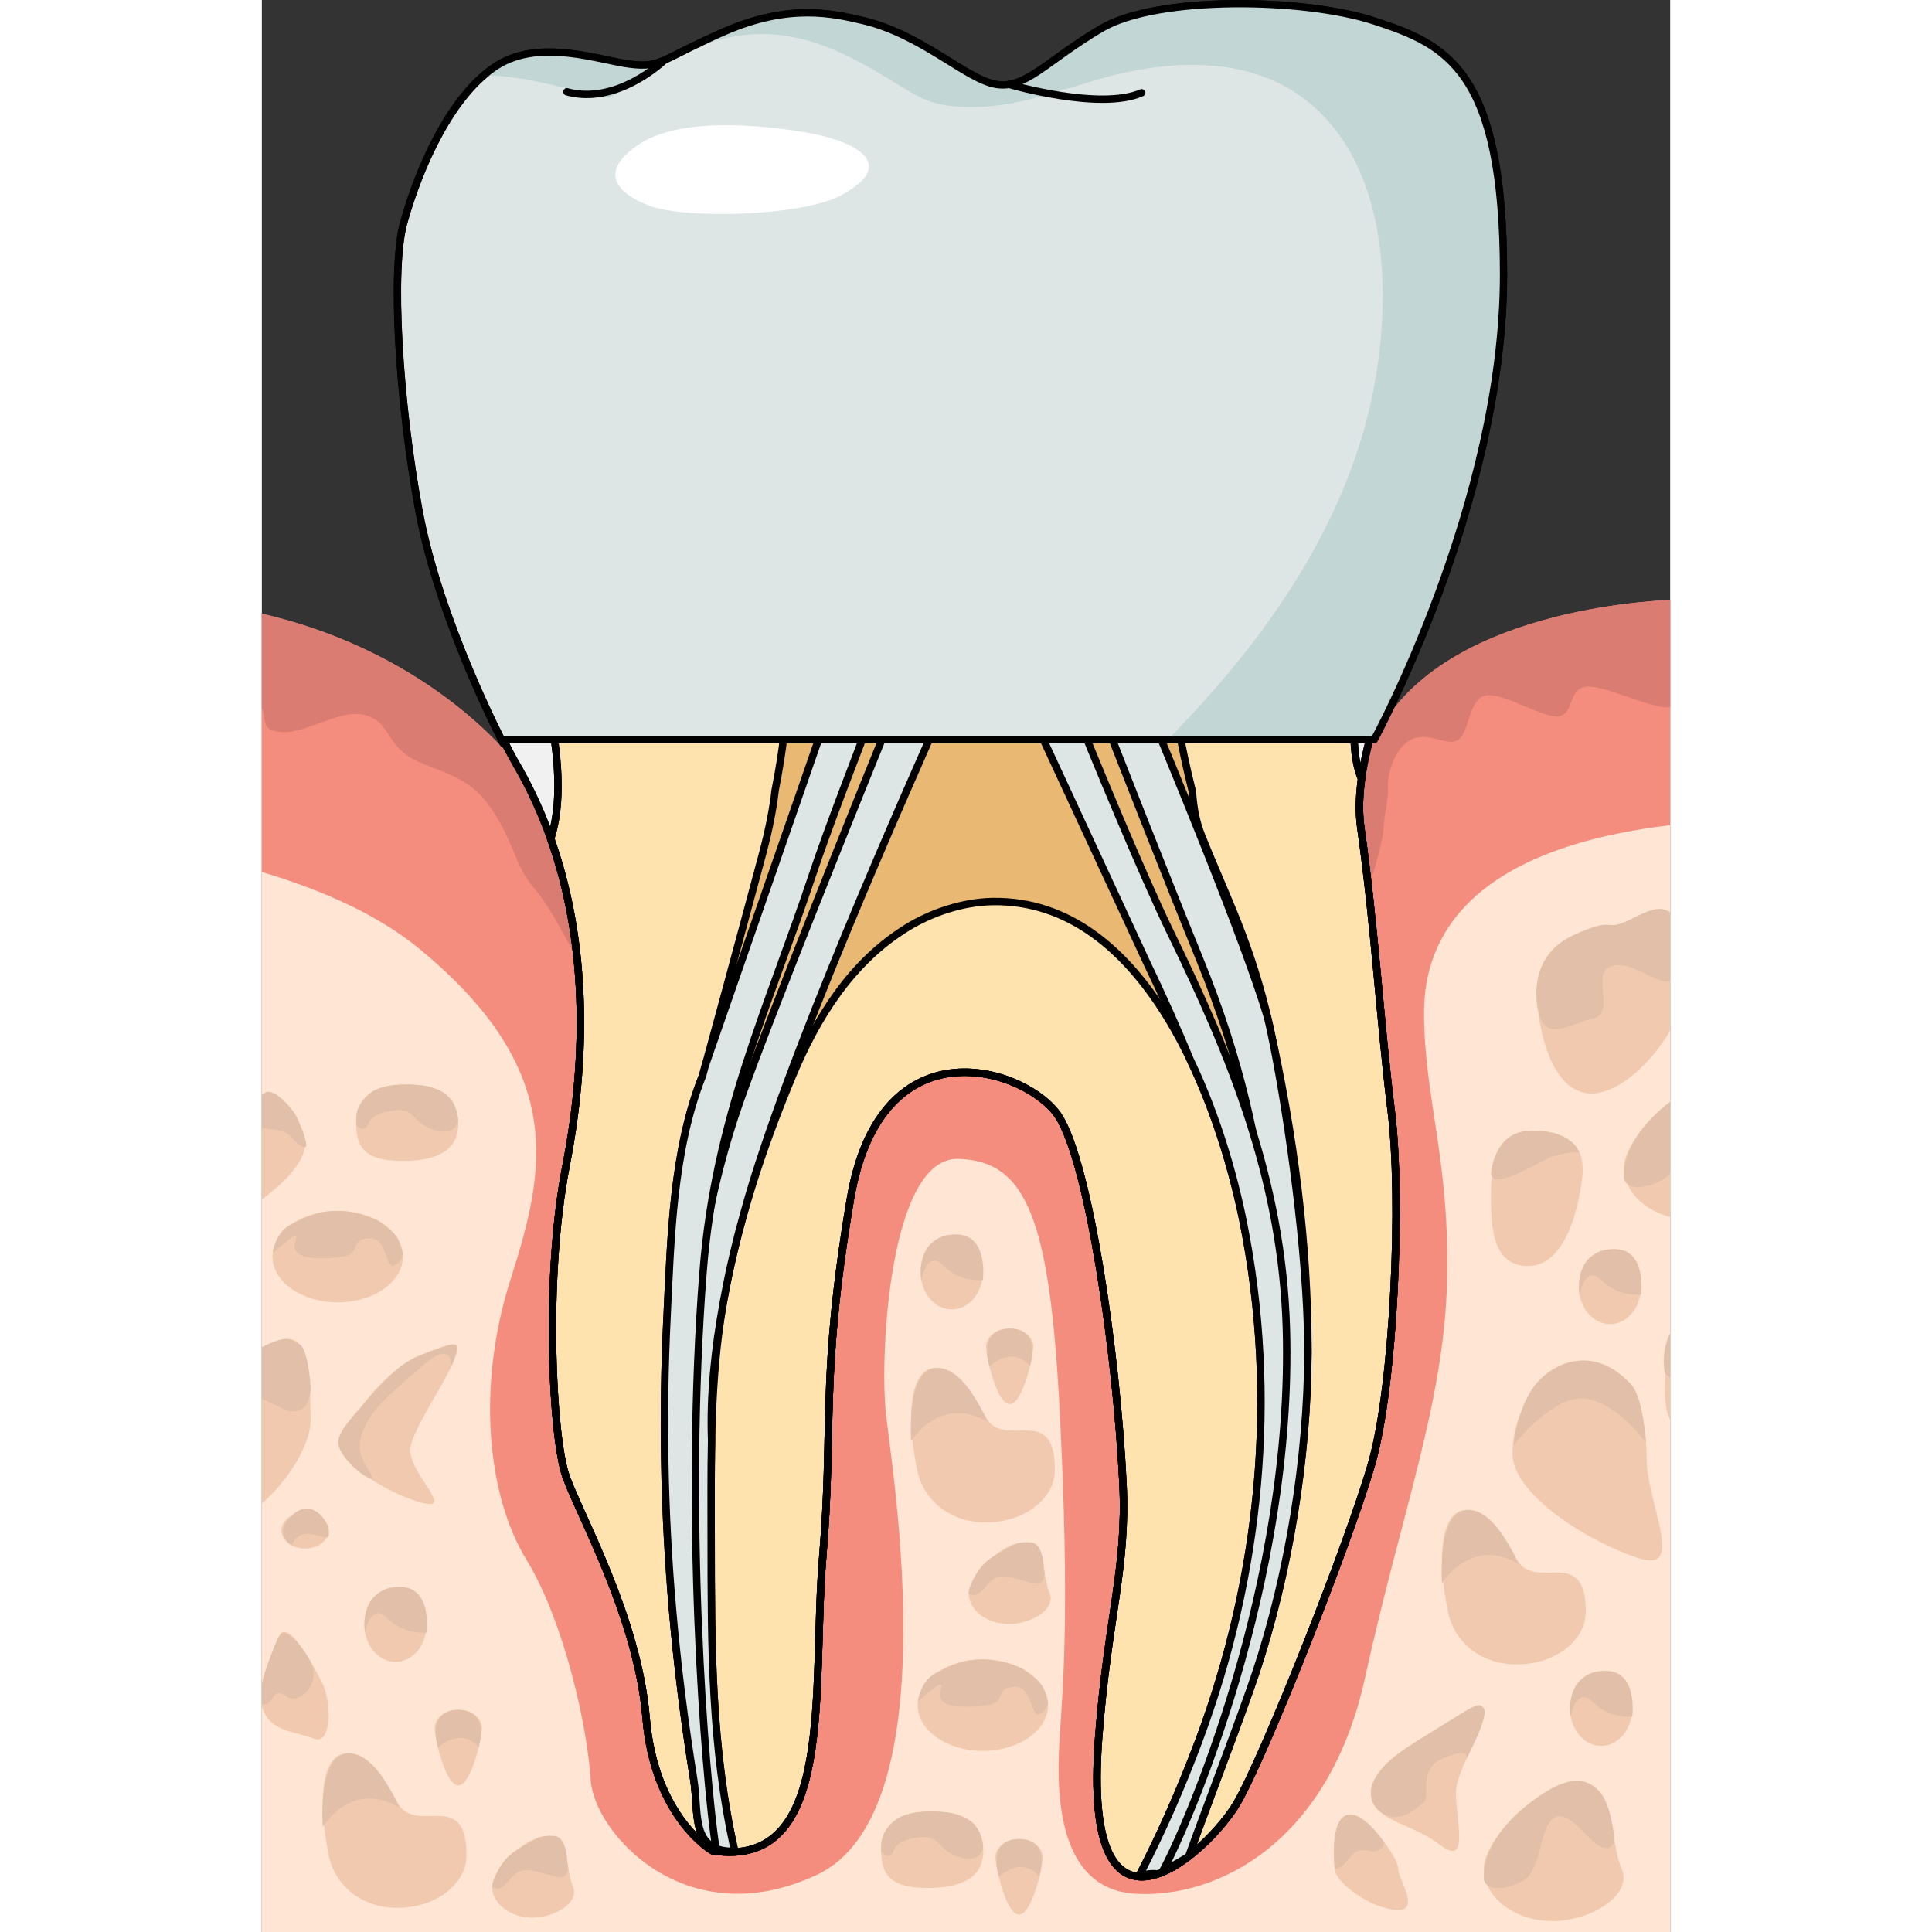 <?xml version="1.0" encoding="utf-8"?>
<!-- Created by: Science Figures, www.sciencefigures.org, Generator: Science Figures Editor -->
<!DOCTYPE svg PUBLIC "-//W3C//DTD SVG 1.1//EN" "http://www.w3.org/Graphics/SVG/1.1/DTD/svg11.dtd">
<svg version="1.1" id="Layer_1" xmlns="http://www.w3.org/2000/svg" xmlns:xlink="http://www.w3.org/1999/xlink" 
	 width="800px" height="800px" viewBox="0 0 195.273 267.883" enable-background="new 0 0 195.273 267.883"
	 xml:space="preserve">
<rect x="0" y="0" width="195.273" height="267.883" fill="#333333" stroke="none"/>
<g>
	<g>
		
			<path fill="#F1F1F2" stroke="#000000" stroke-width="1.026" stroke-linecap="round" stroke-linejoin="round" stroke-miterlimit="10" d="
			M62.46,256.615c0,0-8.035-4.611-9.183-18.444c-1.147-13.835-9.185-28.053-11.099-33.433c-1.912-5.379-3.06-27.396,0-43.095
			c3.063-15.697,3.827-37.217-6.887-55.662C24.579,87.538,17.691,41.042,24.579,26.056C31.466,11.069,32.911,9.917,42.137,10.3
			c9.227,0.385,9.227,4.496,16.114-0.058c6.887-4.552,13.393-5.707,21.045-4.938s17.602,9.607,23.342,9.991
			c5.738,0.384,13.011-8.125,19.133-10.211c6.121-2.086,26.783-3.623,39.41,4.447c12.629,8.069,8.034,43.422,4.975,57.639
			c-3.061,14.217-15.689,34.199-13.775,47.648c1.912,13.45,2.679,26.897,4.209,39.195c1.531,12.297,0.383,38.042-2.678,48.803
			c-3.061,10.759-14.924,40.731-18.75,47.264c-3.826,6.533-21.619,23.249-19.131-9.223c1.276-16.66,3.938-23.447,3.365-35.169
			c-0.885-18.067-4.705-44.373-8.916-50.907c-4.209-6.531-24.678-13.447-28.888,11.529c-4.209,24.978-2.296,31.51-3.827,49.57
			C76.235,233.943,79.679,259.303,62.46,256.615z"/>
		<g>
			<path fill="#F48D7D" d="M152.473,108.008l-117.176-2.026c0,0-11.136-15.322-35.297-20.889v182.79h195.273V83.174
				C186.736,83.619,156.73,86.699,152.473,108.008z"/>
			<path fill="#DB7C72" d="M195.273,83.174c-8.537,0.445-38.543,3.525-42.801,24.834l-5.987-0.104l5.618,18.821
				c0,0,3.242-8.223,3.469-12.22c0.119-2.093,0.683-3.769,0.568-5.253c-0.113-1.485,0.682-5.254,3.07-6.624
				c2.389-1.371,5.004,0.914,6.596,0s1.48-5.482,3.75-6.167c2.27-0.686,8.305,3.311,10.354,2.854
				c2.045-0.457,1.25-3.882,3.752-4.111c2.502-0.229,9.211,3.198,11.6,2.855c0.004,0,0.008-0.002,0.012-0.003V83.174z"/>
			<path fill="#DB7C72" d="M44.697,106.145l-9.4-0.163c0,0-11.136-15.322-35.297-20.889V98.17c0.641,1.439-0.127,2.912,2.161,3.289
				c3.64,0.598,8.188-3.057,11.827-2.372c3.64,0.685,3.184,3.883,6.596,5.939s7.961,2.056,11.373,7.31
				c3.411,5.253,2.956,7.537,5.913,10.963c2.957,3.427,7.051,12.334,7.051,12.334l4.094-22.207L44.697,106.145z"/>
			
				<path fill="#F1F1F2" stroke="#000000" stroke-width="1.026" stroke-linecap="round" stroke-linejoin="round" stroke-miterlimit="10" d="
				M161.186,9.533c-6.149-3.93-14.202-5.578-21.555-5.998c-0.738,9.711-2.939,19.255-4.895,28.806
				c-2.404,11.738-2.776,23.374-3.826,35.264c-0.75,8.482-0.848,21.783-9.621,26.497c-6.654,3.575-13.945,2.078-21.144,2.001
				c-8.559-0.09-18.601,4.352-24.669-4.308c-2.459-3.509-2.896-7.678-3.609-11.782c-0.891-5.144-2.178-10.229-3.433-15.294
				c-4.413-17.807-9.251-35.605-11.231-53.823c-5.854,3.455-6.335-0.232-15.063-0.596c-9.225-0.384-10.671,0.769-17.558,15.755
				c-6.888,14.987,0,61.482,10.714,79.926c10.713,18.444,9.947,39.964,6.887,55.662c-3.061,15.698-1.912,37.716,0,43.095
				c1.913,5.38,9.949,19.598,11.098,33.433c1.148,13.833,9.184,18.444,9.184,18.444c17.219,2.688,13.774-22.672,15.305-40.732
				s-0.383-24.593,3.826-49.57c4.211-24.977,24.68-18.061,28.889-11.529c4.21,6.534,8.031,32.84,8.916,50.907
				c0.572,11.722-2.09,18.509-3.365,35.169c-2.49,32.472,15.305,15.756,19.131,9.223c3.826-6.532,15.689-36.505,18.75-47.264
				c3.061-10.761,4.207-36.506,2.676-48.803c-1.529-12.298-2.295-25.746-4.207-39.195c-1.914-13.449,10.713-33.431,13.773-47.648
				C169.219,52.955,173.813,17.602,161.186,9.533z"/>
			
				<path fill="#FFE3AE" stroke="#000000" stroke-width="1.026" stroke-linecap="round" stroke-linejoin="round" stroke-miterlimit="10" d="
				M156.592,154.016c-1.529-12.298-2.295-25.746-4.207-39.195c-0.304-2.123-0.24-4.411,0.088-6.813
				c-5.438-13.228,13.332-46.035-3.531-64.66c-4.785-5.283-10.299-5.924-15.287-4.794c-1.458,9.644-1.88,19.262-2.744,29.051
				c-0.75,8.482-0.848,21.783-9.621,26.497c-6.654,3.575-13.945,2.078-21.144,2.001c-8.559-0.09-18.601,4.352-24.669-4.308
				c-2.459-3.509-2.896-7.678-3.609-11.782c-0.891-5.144-2.178-10.229-3.433-15.294c-1.966-7.931-4.013-15.86-5.86-23.825
				c-4.035-0.146-8.352,0.347-13.12,1.684C33,47.19,31.47,67.172,38.358,92.149c3.552,12.883,3.029,20.134,1.693,24.146
				c5.601,15.766,4.637,32.506,2.132,45.349c-3.061,15.698-1.912,37.716,0,43.095c1.913,5.38,9.949,19.598,11.098,33.433
				c1.148,13.833,9.184,18.444,9.184,18.444c17.219,2.688,13.774-22.672,15.305-40.732s-0.383-24.593,3.826-49.57
				c4.211-24.977,24.68-18.061,28.889-11.529c4.21,6.534,8.031,32.84,8.916,50.907c0.572,11.722-2.09,18.509-3.365,35.169
				c-2.49,32.472,15.305,15.756,19.131,9.223c3.826-6.532,15.689-36.505,18.75-47.264
				C156.977,192.058,158.123,166.313,156.592,154.016z"/>
			
				<path fill="#E9B872" stroke="#000000" stroke-width="1.026" stroke-linecap="round" stroke-linejoin="round" stroke-miterlimit="10" d="
				M130.268,115.781c-0.74-1.856-1.106-3.901-1.236-5.997c-1.618-6.422-2.757-12.888-3.432-19.481c-1.14,1.539-2.542,2.85-4.311,3.8
				c-6.654,3.575-13.945,2.078-21.144,2.001c-8.559-0.09-18.601,4.352-24.669-4.308c-0.855-1.22-1.455-2.524-1.918-3.874
				c-0.138,2.073-0.324,4.093-0.433,5.949c-0.308,5.274-0.915,10.518-1.95,15.684c-0.277,2.474-0.82,5.357-1.749,8.834
				c-3.156,11.832-8.322,30.761-8.322,30.761c-4.137,10.336-4.396,22.619-4.929,33.58c-0.653,13.477-0.407,26.968,0.763,40.409
				c0.69,7.925,1.688,15.814,2.956,23.667c0.74,4.592-0.557,10.014,5.678,9.895c-3.273-14.416-3.26-28.5-3.271-43.207
				c-0.01-11.011-0.219-22.035,1.688-32.924c1.885-10.762,5.352-21.2,9.537-31.273c3.402-8.193,8.201-15.9,15.913-20.66
				c3.444-2.125,7.81-3.569,11.893-3.633c21.195-0.331,31.396,27.689,34.758,44.498c4.829,24.156,2.388,48.981-6.214,72.006
				c-2.363,6.329-5.121,12.613-8.237,18.611c1.076-0.311,1.907-0.373,2.556-0.283c1.437-0.48,2.92-1.365,4.326-2.449
				c2.635-7.35,7.4-19.718,9.311-25.484c4.529-13.67,7.17-29.757,7.215-44.293c0.049-15.158-1.996-30.531-5.307-45.314
				C137.155,130.767,133.711,124.426,130.268,115.781z"/>
			
				<path fill="none" stroke="#000000" stroke-width="1.026" stroke-linecap="round" stroke-linejoin="round" stroke-miterlimit="10" d="
				M161.186,9.533c-6.149-3.93-14.202-5.578-21.555-5.998c-0.738,9.711-2.939,19.255-4.895,28.806
				c-2.404,11.738-2.776,23.374-3.826,35.264c-0.75,8.482-0.848,21.783-9.621,26.497c-6.654,3.575-13.945,2.078-21.144,2.001
				c-8.559-0.09-18.601,4.352-24.669-4.308c-2.459-3.509-2.896-7.678-3.609-11.782c-0.891-5.144-2.178-10.229-3.433-15.294
				c-4.413-17.807-9.251-35.605-11.231-53.823c-5.854,3.455-6.335-0.232-15.063-0.596c-9.225-0.384-10.671,0.769-17.558,15.755
				c-6.888,14.987,0,61.482,10.714,79.926c10.713,18.444,9.947,39.964,6.887,55.662c-3.061,15.698-1.912,37.716,0,43.095
				c1.913,5.38,9.949,19.598,11.098,33.433c1.148,13.833,9.184,18.444,9.184,18.444c17.219,2.688,13.774-22.672,15.305-40.732
				s-0.383-24.593,3.826-49.57c4.211-24.977,24.68-18.061,28.889-11.529c4.21,6.534,8.031,32.84,8.916,50.907
				c0.572,11.722-2.09,18.509-3.365,35.169c-2.49,32.472,15.305,15.756,19.131,9.223c3.826-6.532,15.689-36.505,18.75-47.264
				c3.061-10.761,4.207-36.506,2.676-48.803c-1.529-12.298-2.295-25.746-4.207-39.195c-1.914-13.449,10.713-33.431,13.773-47.648
				C169.219,52.955,173.813,17.602,161.186,9.533z"/>
			
				<path fill="none" stroke="#000000" stroke-width="1.026" stroke-linecap="round" stroke-linejoin="round" stroke-miterlimit="10" d="
				M156.592,154.016c-1.529-12.298-2.295-25.746-4.207-39.195c-0.304-2.123-0.24-4.411,0.088-6.813
				c-5.438-13.228,13.332-46.035-3.531-64.66c-4.785-5.283-10.299-5.924-15.287-4.794c-1.458,9.644-1.88,19.262-2.744,29.051
				c-0.75,8.482-0.848,21.783-9.621,26.497c-6.654,3.575-13.945,2.078-21.144,2.001c-8.559-0.09-18.601,4.352-24.669-4.308
				c-2.459-3.509-2.896-7.678-3.609-11.782c-0.891-5.144-2.178-10.229-3.433-15.294c-1.966-7.931-4.013-15.86-5.86-23.825
				c-4.035-0.146-8.352,0.347-13.12,1.684C33,47.19,31.47,67.172,38.358,92.149c3.552,12.883,3.029,20.134,1.693,24.146
				c5.601,15.766,4.637,32.506,2.132,45.349c-3.061,15.698-1.912,37.716,0,43.095c1.913,5.38,9.949,19.598,11.098,33.433
				c1.148,13.833,9.184,18.444,9.184,18.444c17.219,2.688,13.774-22.672,15.305-40.732s-0.383-24.593,3.826-49.57
				c4.211-24.977,24.68-18.061,28.889-11.529c4.21,6.534,8.031,32.84,8.916,50.907c0.572,11.722-2.09,18.509-3.365,35.169
				c-2.49,32.472,15.305,15.756,19.131,9.223c3.826-6.532,15.689-36.505,18.75-47.264
				C156.977,192.058,158.123,166.313,156.592,154.016z"/>
			<path fill="#FFE5D3" d="M161.145,140.373c0,11.877,3.639,20.557,3.186,37.459c-0.455,16.902-6.369,31.979-11.373,54.818
				c-5.004,22.842-20.471,30.607-31.842,29.93c-11.373-0.68-10.918-15.311-10.463-22.164c0.455-6.852,1.364-17.358,0-44.311
				c-1.365-26.953-4.549-35.176-14.092-35.419c-9.545-0.243-10.928,27.196-10.018,35.419s8.643,55.275-9.553,63.836
				s-30.932-5.82-31.388-13.129c-0.454-7.309-3.638-21.928-8.944-30.607c-5.308-8.68-6.977-23.755-2.163-38.83
				s7.917-28.887-12.677-45.838C16.172,126.889,8.464,123.431,0,120.909v146.974h195.273V114.414
				C167.621,117.732,161.145,129.812,161.145,140.373z"/>
			<path fill="#F1C9AE" d="M20.578,201.053c0,3.5,6.588,8.793,1.24,7.216c-4.646-1.37-12.453-6.054-10.701-9.08
				c4.941-8.534,9.434-11.104,14.66-12.677C30.561,185.072,20.578,197.553,20.578,201.053z"/>
			<path fill="#F1C9AE" d="M0,187.176v21.279c3.692-3.146,6.758-8.245,6.758-11.463C6.758,182.681,3.938,185.376,0,187.176z"/>
			<ellipse fill="#F1C9AE" cx="10.52" cy="174.234" rx="9.041" ry="6.34"/>
			<path fill="#F1C9AE" d="M1.479,152.078c-0.439-0.477-0.955-0.467-1.479-0.143v14.382c2.762-2.071,6-5.065,6-7.743
				C6,155.594,3.699,154.482,1.479,152.078z"/>
			<path fill="#F1C9AE" d="M27.237,155.832c0,3.502-2.683,5.141-7.677,5.141s-6.482-1.639-6.482-5.141c0-3.5,2.086-5.467,7.08-5.467
				C25.151,150.365,27.237,152.332,27.237,155.832z"/>
			<path fill="#F1C9AE" d="M28.377,257.236c0,4.029-4.277,7.296-9.553,7.296s-8.76-3.347-9.553-7.296
				c-3.271-16.305,3.807-18.133,9.553-7.297C21.305,254.616,28.377,247.784,28.377,257.236z"/>
			<ellipse fill="#F1C9AE" cx="18.53" cy="225.249" rx="4.314" ry="5.184"/>
			<ellipse fill="#F1C9AE" cx="6" cy="212.209" rx="3.273" ry="2.498"/>
			<path fill="#F1C9AE" d="M30.51,239.584c0,1.381-1.465,7.971-3.272,7.971s-3.272-6.59-3.272-7.971c0-1.38,1.465-2.5,3.272-2.5
				S30.51,238.204,30.51,239.584z"/>
			<path fill="#F1C9AE" d="M8.325,233.238c-1.38-2.639-4.646-8.681-5.782-6.449c-1.004,1.973-2.148,4.596-2.543,6.933v2.829
				c0.076,0.324,0.176,0.632,0.322,0.91c1.38,2.639,3.93,2.548,7.01,3.639C9.686,241.933,9.705,235.876,8.325,233.238z"/>
			<path fill="#F1C9AE" d="M43.145,261.607c0.94,2.17-2.512,4.285-5.609,4.285c-3.099,0-5.611-1.919-5.611-4.285
				c0-2.365,4.588-7.046,7.686-7.046S42.125,259.256,43.145,261.607z"/>
			<path fill="#E2BFA8" d="M4.947,155.105c-0.518-1.223-2.771-3.766-4.093-3.732c-0.224,0.006-0.526,0.182-0.854,0.453v4.566
				c1.25,0.203,2.627,0.345,3.032,0.479c0.917,0.304,2.007,2.272,2.968,2.174C6.578,158.986,5.445,156.281,4.947,155.105z"/>
			<path fill="#E2BFA8" d="M5.219,186.396c-1.02-0.393-1.084-1.68-5.219,0.402v7.152c1.787,0.719,3.53,1.891,4.557,1.754
				c1.713-0.229,2.148-1.827,2.201-2.979C6.812,191.575,6.255,186.797,5.219,186.396z"/>
			<path fill="#E2BFA8" d="M10.865,201.016c-0.65-1.414-0.246-2.449,3.098-6.172c3.343-3.724,5.044-5.912,8.621-7.168
				c3.577-1.255,4.562-1.551,4.49-0.822c-0.07,0.73-0.782,2.58-0.782,2.58s0.206-3.664-3.718-0.295s-5.629,4.836-6.994,6.566
				c-1.127,1.431-2.388,3.883-1.877,5.824c0.513,1.941,2.503,3.939,1.227,3.427C13.491,204.378,11.514,202.428,10.865,201.016z"/>
			<path fill="#E2BFA8" d="M1.535,173.529c0.387-1.75,1.139-3.137,2.754-3.883c2.065-0.957,3.443-1.75,6.23-1.75
				c2.786,0,5.514,1.318,5.514,1.318s2.313,1.47,2.809,2.539c0.494,1.07,0.699,2.076,0.699,2.076s-0.094,1.146-1.231,1.66
				c-1.138,0.515-0.853-4.053-3.581-3.797c-2.73,0.257-0.797,2.143-3.527,2.541c-2.729,0.4-7.448,0.57-6.538-2.055
				C5.572,169.553,1.352,174.363,1.535,173.529z"/>
			<path fill="#E2BFA8" d="M13.078,155.832c0-1.127-0.178-2.477,1.959-4.256c2.135-1.781,7.305-1.059,7.305-1.059
				s2.292,0.283,3.508,1.521c1.217,1.238,1.363,3.172,1.363,3.172s-0.033,2.406-3.217,1.492c-3.185-0.912-2.615-3.141-5.63-2.74
				c-3.013,0.4-3.298,1.199-3.696,2.113C14.272,156.99,13.078,156.236,13.078,155.832z"/>
			<path fill="#E2BFA8" d="M4.144,214.266c0,0-2.681-1.547,0-4.115s4.961,0.518,5.129,2.059c0.167,1.541-0.526,0.791-2.511,0.48
				S4.144,214.266,4.144,214.266z"/>
			<path fill="#E2BFA8" d="M6.758,230.391c-1.566-2.846-3.137-3.968-3.807-4.033c-0.668-0.065-1.59,2.973-2.518,5.545
				c-0.203,0.566-0.34,1.086-0.434,1.559v2.739c1.539,0.78,1.398-2.552,3.293-1.067C5.223,236.645,8.325,233.238,6.758,230.391z"/>
			<path fill="#E2BFA8" d="M14.316,226.356c0,0-1.024-5.687,4.214-6.292c5.238-0.604,4.314,6.292,4.314,6.292
				s-3.122,0.378-5.444-1.981C15.076,222.018,14.316,226.356,14.316,226.356z"/>
			<path fill="#E2BFA8" d="M8.442,253.266c0,0-0.71-9.78,3.386-10.145c4.094-0.363,7.141,7.457,7.141,7.457
				S13.244,246.527,8.442,253.266z"/>
			<path fill="#E2BFA8" d="M24.426,242.319c0,0-1.681-5.198,2.812-5.235c4.491-0.037,2.812,5.235,2.812,5.235
				S28.041,239.255,24.426,242.319z"/>
			<path fill="#E2BFA8" d="M31.924,261.607c0,0,0.617-3.453,3.499-5.133c2.883-1.678,3.243-1.987,5.063-1.913
				c1.819,0.073,1.859,3.519,1.859,3.519s0.415,1.799-0.608,2.146s-4.094-1.326-5.799-0.832
				C34.23,259.889,33.599,262.756,31.924,261.607z"/>
			<path fill="#F1C9AE" d="M192.006,202.135c0,6.111,5.299,15.742-0.682,14.033c-6.057-1.73-17.912-8.537-17.912-14.647
				s4.213-12.575,10.432-12.575S192.006,196.025,192.006,202.135z"/>
			<path fill="#E2BFA8" d="M173.576,200.379c0,0,0.48-6.174,3.889-9.336c2.813-2.611,7.801-4.107,12.408,0.942
				c1.684,1.844,2.059,8.091,2.059,8.091s-4.076-5.707-8.539-6.163C178.928,193.455,173.576,200.379,173.576,200.379z"/>
			<path fill="#F1C9AE" d="M195.273,126.463c-1.842-1.464-4.879,2.006-8.314,2.006c-5.617,0-10.17,3.988-10.17,8.908
				s1.938,14.246,7.555,14.246c3.852,0,8.43-4.383,10.93-8.723V126.463z"/>
			<path fill="#E2BFA8" d="M195.273,126.618c-0.783-0.492-1.248-1.323-5.129,0.678c-4.35,2.243-2.047-0.571-8.533,2.505
				s-4.652,10.311-4.652,10.311c0.916,4.593,4.428,1.802,7.613,1.117c3.184-0.687-0.229-6.053,2.355-7.195
				c2.58-1.142,6.287,2.284,8,2.056c0.127-0.017,0.232-0.056,0.346-0.087V126.618z"/>
			<path fill="#F1C9AE" d="M183.568,223.48c0,4.029-4.277,7.297-9.553,7.297s-8.76-3.347-9.553-7.297
				c-3.273-16.305,3.807-18.133,9.553-7.296C176.496,220.861,183.568,214.027,183.568,223.48z"/>
			<path fill="#E2BFA8" d="M163.633,219.509c0,0-0.709-9.778,3.387-10.143c4.094-0.364,7.141,7.457,7.141,7.457
				S168.436,212.771,163.633,219.509z"/>
			<path fill="#F1C9AE" d="M183.055,163.545c-0.494,3.826-2.23,11.992-7.506,11.992s-5.117-6.25-5.117-10.279
				s1.035-8.151,6.311-8.151S183.57,159.549,183.055,163.545z"/>
			<path fill="#E2BFA8" d="M170.432,162.75c0,0,0.34-5.644,5.061-5.943c6.094-0.386,7.193,2.968,7.193,2.968
				s-1.336-0.135-3.611,0.542C177.389,160.818,170.73,165.301,170.432,162.75z"/>
			<ellipse fill="#F1C9AE" cx="186.928" cy="178.406" rx="4.314" ry="5.184"/>
			<path fill="#E2BFA8" d="M182.715,179.514c0,0-1.025-5.686,4.213-6.291s4.314,6.291,4.314,6.291s-3.121,0.377-5.445-1.98
				C183.475,175.175,182.715,179.514,182.715,179.514z"/>
			<path fill="#F1C9AE" d="M195.273,152.769c-3.484,2.688-6.416,6.632-6.416,9.101c0,3.188,2.684,5.892,6.416,6.885V152.769z"/>
			<path fill="#E2BFA8" d="M195.273,152.781c-0.303,0.234-0.607,0.474-0.926,0.74c-6.168,5.137-5.465,9.979-5.465,9.979
				c0.652,1.867,3.785,1.006,5.49,0c0.354-0.209,0.645-0.506,0.9-0.857V152.781z"/>
			<path fill="#F1C9AE" d="M195.273,185.156c-0.338,0.734-0.529,1.523-0.529,2.355c0,2.758-0.711,6.977,0.529,9.367V185.156z"/>
			<path fill="#E2BFA8" d="M195.273,184.888c-1.396,2.667-0.732,5.479-0.732,5.479c0.264,0.277,0.504,0.484,0.732,0.643V184.888z"/>
			<path fill="#F1C9AE" d="M165.568,248.496c0,4.029,1.934,10.477-2.217,7.297c-4.195-3.214-9.553-3.268-9.553-7.297
				s8.051-8.127,12.652-10.721C173.641,233.721,165.568,244.467,165.568,248.496z"/>
			<path fill="#E2BFA8" d="M154.802,250.986c0,0-4.313-3.561,4.763-9.186c9.074-5.625,9.068-5.937,9.867-4.924
				c0.799,1.012-2.523,7.232-2.523,7.232s1.049-2.01-2.932-0.404c-3.98,1.607-1.705,5.367-2.957,6.289
				C159.77,250.916,157.566,253.234,154.802,250.986z"/>
			<path fill="#F1C9AE" d="M188.537,259.072c1.602,3.694-4.277,7.296-9.553,7.296s-9.553-3.267-9.553-7.296s7.811-12,13.086-12
				S186.801,255.066,188.537,259.072z"/>
			<path fill="#E2BFA8" d="M169.457,260.703c0,0-0.703-4.84,5.465-9.979c6.166-5.137,8.844-4.186,10.576-2.264
				c1.732,1.924,2.045,6.685,2.045,6.685s-0.199,1.749-2.02,0.835s-4.395-5.254-6.404-3.883c-2.012,1.37-1.648,7.117-4.172,8.605
				C173.242,261.709,170.109,262.57,169.457,260.703z"/>
			<ellipse fill="#F1C9AE" cx="185.702" cy="236.896" rx="4.315" ry="5.182"/>
			<path fill="#E2BFA8" d="M181.488,238.002c0,0-1.025-5.686,4.213-6.291c5.24-0.605,4.316,6.291,4.316,6.291
				s-3.123,0.379-5.445-1.98C182.248,233.664,181.488,238.002,181.488,238.002z"/>
			<ellipse fill="#F1C9AE" cx="95.656" cy="176.379" rx="4.314" ry="5.184"/>
			<path fill="#E2BFA8" d="M91.443,177.486c0,0-1.025-5.686,4.213-6.291s4.314,6.291,4.314,6.291s-3.122,0.378-5.444-1.98
				C92.203,173.148,91.443,177.486,91.443,177.486z"/>
			<path fill="#F1C9AE" d="M106.963,186.717c0,1.38-1.465,7.97-3.272,7.97s-3.272-6.59-3.272-7.97c0-1.381,1.465-2.5,3.272-2.5
				S106.963,185.336,106.963,186.717z"/>
			<path fill="#E2BFA8" d="M100.88,189.451c0,0-1.682-5.197,2.811-5.234s2.813,5.234,2.813,5.234S104.495,186.387,100.88,189.451z"
				/>
			<path fill="#F1C9AE" d="M109.962,203.795c0,4.029-4.277,7.297-9.553,7.297c-5.276,0-8.761-3.347-9.553-7.297
				c-3.272-16.305,3.807-18.132,9.553-7.297C102.889,201.174,109.962,194.342,109.962,203.795z"/>
			<path fill="#E2BFA8" d="M90.027,199.823c0,0-0.709-9.778,3.385-10.143s7.143,7.457,7.143,7.457S94.83,193.086,90.027,199.823z"/>
			<path fill="#F1C9AE" d="M109.223,220.895c0.939,2.17-2.512,4.285-5.611,4.285c-3.098,0-5.609-1.918-5.609-4.285
				c0-2.366,4.586-7.047,7.686-7.047C108.785,213.848,108.203,218.543,109.223,220.895z"/>
			<path fill="#E2BFA8" d="M98.002,220.895c0,0,0.615-3.453,3.498-5.133c2.883-1.678,3.243-1.987,5.063-1.914
				c1.82,0.074,1.859,3.52,1.859,3.52s0.415,1.799-0.608,2.146c-1.022,0.348-4.094-1.326-5.8-0.832
				C100.309,219.176,99.676,222.043,98.002,220.895z"/>
			<ellipse fill="#F1C9AE" cx="99.971" cy="236.424" rx="9.041" ry="6.34"/>
			<path fill="#E2BFA8" d="M90.986,235.719c0.387-1.75,1.137-3.137,2.754-3.883c2.065-0.957,3.444-1.75,6.23-1.75
				s5.513,1.318,5.513,1.318s2.314,1.471,2.81,2.539c0.494,1.07,0.699,2.076,0.699,2.076s-0.094,1.146-1.231,1.66
				c-1.138,0.515-0.853-4.053-3.583-3.797c-2.729,0.258-0.795,2.143-3.525,2.541c-2.729,0.4-7.448,0.572-6.539-2.055
				C95.023,231.742,90.803,236.553,90.986,235.719z"/>
			<path fill="#F1C9AE" d="M100.033,256.639c0,3.5-2.682,5.139-7.676,5.139s-6.482-1.639-6.482-5.139s2.086-5.467,7.08-5.467
				C97.948,251.172,100.033,253.139,100.033,256.639z"/>
			<path fill="#E2BFA8" d="M85.875,256.639c0-1.127-0.178-2.477,1.959-4.258c2.135-1.779,7.304-1.057,7.304-1.057
				s2.292,0.283,3.509,1.521s1.363,3.172,1.363,3.172s-0.033,2.406-3.217,1.492c-3.185-0.914-2.616-3.141-5.63-2.74
				c-3.014,0.399-3.298,1.199-3.696,2.112C87.068,257.796,85.875,257.043,85.875,256.639z"/>
			<path fill="#F1C9AE" d="M157.547,259.088c0,1.703,4.506,7.656-2.776,5.145c-2.298-0.793-6.02-3.441-6.02-5.145
				s-0.447-7.418,1.982-7.418C153.162,251.67,157.547,257.385,157.547,259.088z"/>
			<path fill="#E2BFA8" d="M148.751,259.088c0,0-0.739-6.027,1.417-7.294c2.157-1.267,5.451,3.647,5.451,3.647
				s-0.167,1.71-2.47,1.139C150.847,256.01,150.75,258.969,148.751,259.088z"/>
			<path fill="#F1C9AE" d="M108.265,257.492c0,1.379-1.466,7.97-3.272,7.97c-1.809,0-3.273-6.591-3.273-7.97
				c0-1.381,1.465-2.5,3.273-2.5C106.799,254.992,108.265,256.111,108.265,257.492z"/>
			<path fill="#E2BFA8" d="M102.182,260.227c0,0-1.682-5.197,2.811-5.234c4.491-0.037,2.811,5.234,2.811,5.234
				S105.797,257.162,102.182,260.227z"/>
			
				<path fill="#DDE5E5" stroke="#000000" stroke-width="1.026" stroke-linecap="round" stroke-linejoin="round" stroke-miterlimit="10" d="
				M144.998,184.192c-0.387-13.806-3.154-31.957-5.065-40.979c-0.027-0.125-0.052-0.251-0.08-0.377
				c-0.058-0.27-0.115-0.532-0.172-0.784c-0.076-0.34-0.155-0.667-0.234-0.997c-3.105-10.453-13.231-34.989-18.233-46.916
				c-1.892,1.005-3.835,1.596-5.813,1.935c3.662,9.372,10.342,26.398,14.584,36.796c6.087,14.92,7.762,25.26,9.444,35.231
				c1.682,9.961,3.421,16.542,1.984,26.406c-0.28,15.23-6.149,32.576-11.538,47c-0.244,0.653-0.523,1.368-0.829,2.125
				c-2.176,5.607-4.642,11.162-7.408,16.486c0.928-0.269,1.665-0.344,2.269-0.305c1.191-0.42,2.641-1.198,4.422-2.289
				c0.063-0.048,0.128-0.09,0.191-0.139c2.635-7.35,7.4-19.718,9.311-25.484c4.529-13.67,7.17-29.757,7.215-44.293
				C145.049,186.472,145.018,185.332,144.998,184.192z"/>
			
				<path fill="#DDE5E5" stroke="#000000" stroke-width="1.026" stroke-linecap="round" stroke-linejoin="round" stroke-miterlimit="10" d="
				M62.362,199.666c0-0.004,0-0.007,0-0.01c-0.229-6.27,0.473-12.742,1.597-18.894c0.011-0.063,0.019-0.128,0.029-0.192
				c0.063-0.361,0.143-0.721,0.21-1.082c0.031-0.164,0.063-0.328,0.095-0.491c0.691-3.642,1.549-7.247,2.562-10.812
				c0.025-0.096,0.051-0.193,0.077-0.289c5.646-20.615,22.186-57.596,28.308-71.485c-2.36,0.261-4.752,0.606-7.076,0.715
				c-5.663,13.956-17.959,44.442-21.889,55.654c-4.256,12.141-5.436,22.632-5.436,22.632c-0.044,0.948-1.813,12.601-1.858,13.532
				c-0.653,13.477-3.212,20.753-2.042,34.194c0.69,7.925,1.688,15.814,2.956,23.667c0.74,4.592-0.557,10.014,5.678,9.895
				c-3.273-14.416-3.26-28.5-3.271-43.207C62.297,208.883,62.267,204.271,62.362,199.666z"/>
			
				<path fill="#DDE5E5" stroke="#000000" stroke-width="1.026" stroke-linecap="round" stroke-linejoin="round" stroke-miterlimit="10" d="
				M60.03,247.868c0.021,0.205,0.041,0.41,0.059,0.616c0.005,0.064,0.01,0.127,0.016,0.191c0.103,1.311,0.149,2.618,0.344,3.786l0,0
				c0.034,0.209,0.074,0.413,0.119,0.612c0.004,0.015,0.007,0.028,0.011,0.043c0.231,0.996,0.619,1.856,1.306,2.484
				c0.024,0.023,0.049,0.047,0.075,0.068c0.125,0.107,0.259,0.209,0.404,0.301c0.032,0.021,0.065,0.039,0.099,0.059
				c0.153,0.091,0.313,0.178,0.49,0.251c-1.575-10.594-4.384-46.373-1.775-79.901c1.669-21.454,9.197-37.107,15.164-55.06
				c2.016-6.064,6.155-16.856,9.017-24.2c-2.032-0.127-3.974-0.563-5.754-1.538l-18.104,52.122
				c-0.032,0.118-0.058,0.211-0.086,0.315c-0.146,0.536-0.244,0.897-0.285,1.046c-0.014,0.05-0.023,0.086-0.023,0.086
				c-4.137,10.336-4.396,22.619-4.929,33.58c-0.653,13.477-0.407,26.968,0.763,40.409c0.69,7.925,1.688,15.814,2.956,23.667
				c0.043,0.269,0.078,0.541,0.109,0.813C60.014,247.703,60.021,247.785,60.03,247.868z"/>
			
				<path fill="#DDE5E5" stroke="#000000" stroke-width="1.026" stroke-linecap="round" stroke-linejoin="round" stroke-miterlimit="10" d="
				M142.061,184.217c-0.595-20.682-7.761-37.844-15.96-54.689c-4.074-8.368-10.647-24.375-14.172-33.091
				c-2.129,0.094-4.285,0-6.449-0.115l17.184,37.081c2.192,4.567,4.25,9.148,6.089,13.604c3.655,7.637,6.022,15.922,7.337,22.495
				c4.829,24.156,2.388,48.981-6.214,72.006c-2.363,6.329-5.121,12.613-8.237,18.611c1.076-0.311,1.907-0.373,2.556-0.283
				c0.213-0.072,0.429-0.169,0.644-0.258C128.169,253.566,143.075,219.514,142.061,184.217z"/>
		</g>
	</g>
	
		<path fill="#DDE5E5" stroke="#000000" stroke-width="1.026" stroke-linecap="round" stroke-linejoin="round" stroke-miterlimit="10" d="
		M33.277,102.535h120.968c0,0,17.917-32.88,17.917-64.454c0-28.514-7.99-31.903-17.873-35.154s-30.152-3.496-37.8,0.975
		s-10.543,8.506-14.7,7.8s-10.201-6.9-18.451-8.85c-4.113-0.972-10.184-2.383-19.125,1.5s-8.739,5.044-12.975,4.574
		s-12.56-3.701-18.678,0.182S21.929,22.756,19.663,30.902c-1.775,6.384-0.699,24.797,2.156,40.091S33.5,103.111,33.5,103.111"/>
	<path fill="#FFFFFF" d="M80.315,27.086c8.43-4.562,1.288-7.684-4.737-8.703c-6.364-1.076-17.32-2.131-23.022,1.469
		c-4.883,3.084-4.858,6.254,0.962,8.594C58.544,30.468,75.006,29.959,80.315,27.086z"/>
	<path fill="#C2D6D6" d="M154.289,2.928c-9.883-3.25-30.152-3.496-37.8,0.975s-10.543,8.506-14.7,7.8s-10.201-6.9-18.451-8.85
		c-4.113-0.972-10.184-2.383-19.125,1.5s-8.739,5.044-12.975,4.574s-12.56-3.701-18.678,0.182c-0.614,0.39-1.206,0.853-1.787,1.353
		c5.436-0.04,11.041,1.811,17.013,3.021c0.344-0.065,0.538-0.08,0.624-0.062c0.147-0.099,0.341-0.222,0.622-0.391
		c1.771-1.06,3.414-2.296,5.155-3.399c4.845-3.068,10.304-5.133,16.107-4.891C76.565,5.002,82.146,8,87.369,11.211
		c3.918,2.408,5.408,3.443,9.94,3.617c8.745,0.336,15.585-3.59,24.091-5.112c10.877-1.946,21.56-0.307,28.254,9.371
		c6.69,9.673,6.636,24.037,4.447,35.128c-3.687,18.692-15.182,34.832-28.48,48.32h28.624c0,0,17.917-32.88,17.917-64.454
		C172.162,9.567,164.172,6.178,154.289,2.928z"/>
	<path fill="none" stroke="#000000" stroke-miterlimit="10" d="M33.277,102.535h120.968c0,0,17.917-32.88,17.917-64.454
		c0-28.514-7.99-31.903-17.873-35.154s-30.152-3.496-37.8,0.975s-10.543,8.506-14.7,7.8s-10.201-6.9-18.451-8.85
		c-4.113-0.972-10.184-2.383-19.125,1.5s-8.739,5.044-12.975,4.574s-12.56-3.701-18.678,0.182S21.929,22.756,19.663,30.902
		c-1.775,6.384-0.699,24.797,2.156,40.091S33.5,103.111,33.5,103.111"/>
	
		<path fill="none" stroke="#000000" stroke-width="1.026" stroke-linecap="round" stroke-linejoin="round" stroke-miterlimit="10" d="
		M103.619,11.7c0,0,12.6,3.705,18.364,1.161"/>
	
		<path fill="none" stroke="#000000" stroke-width="1.026" stroke-linecap="round" stroke-linejoin="round" stroke-miterlimit="10" d="
		M55.821,8.333c0,0-6.492,6.318-13.524,4.393"/>
</g>
</svg>
